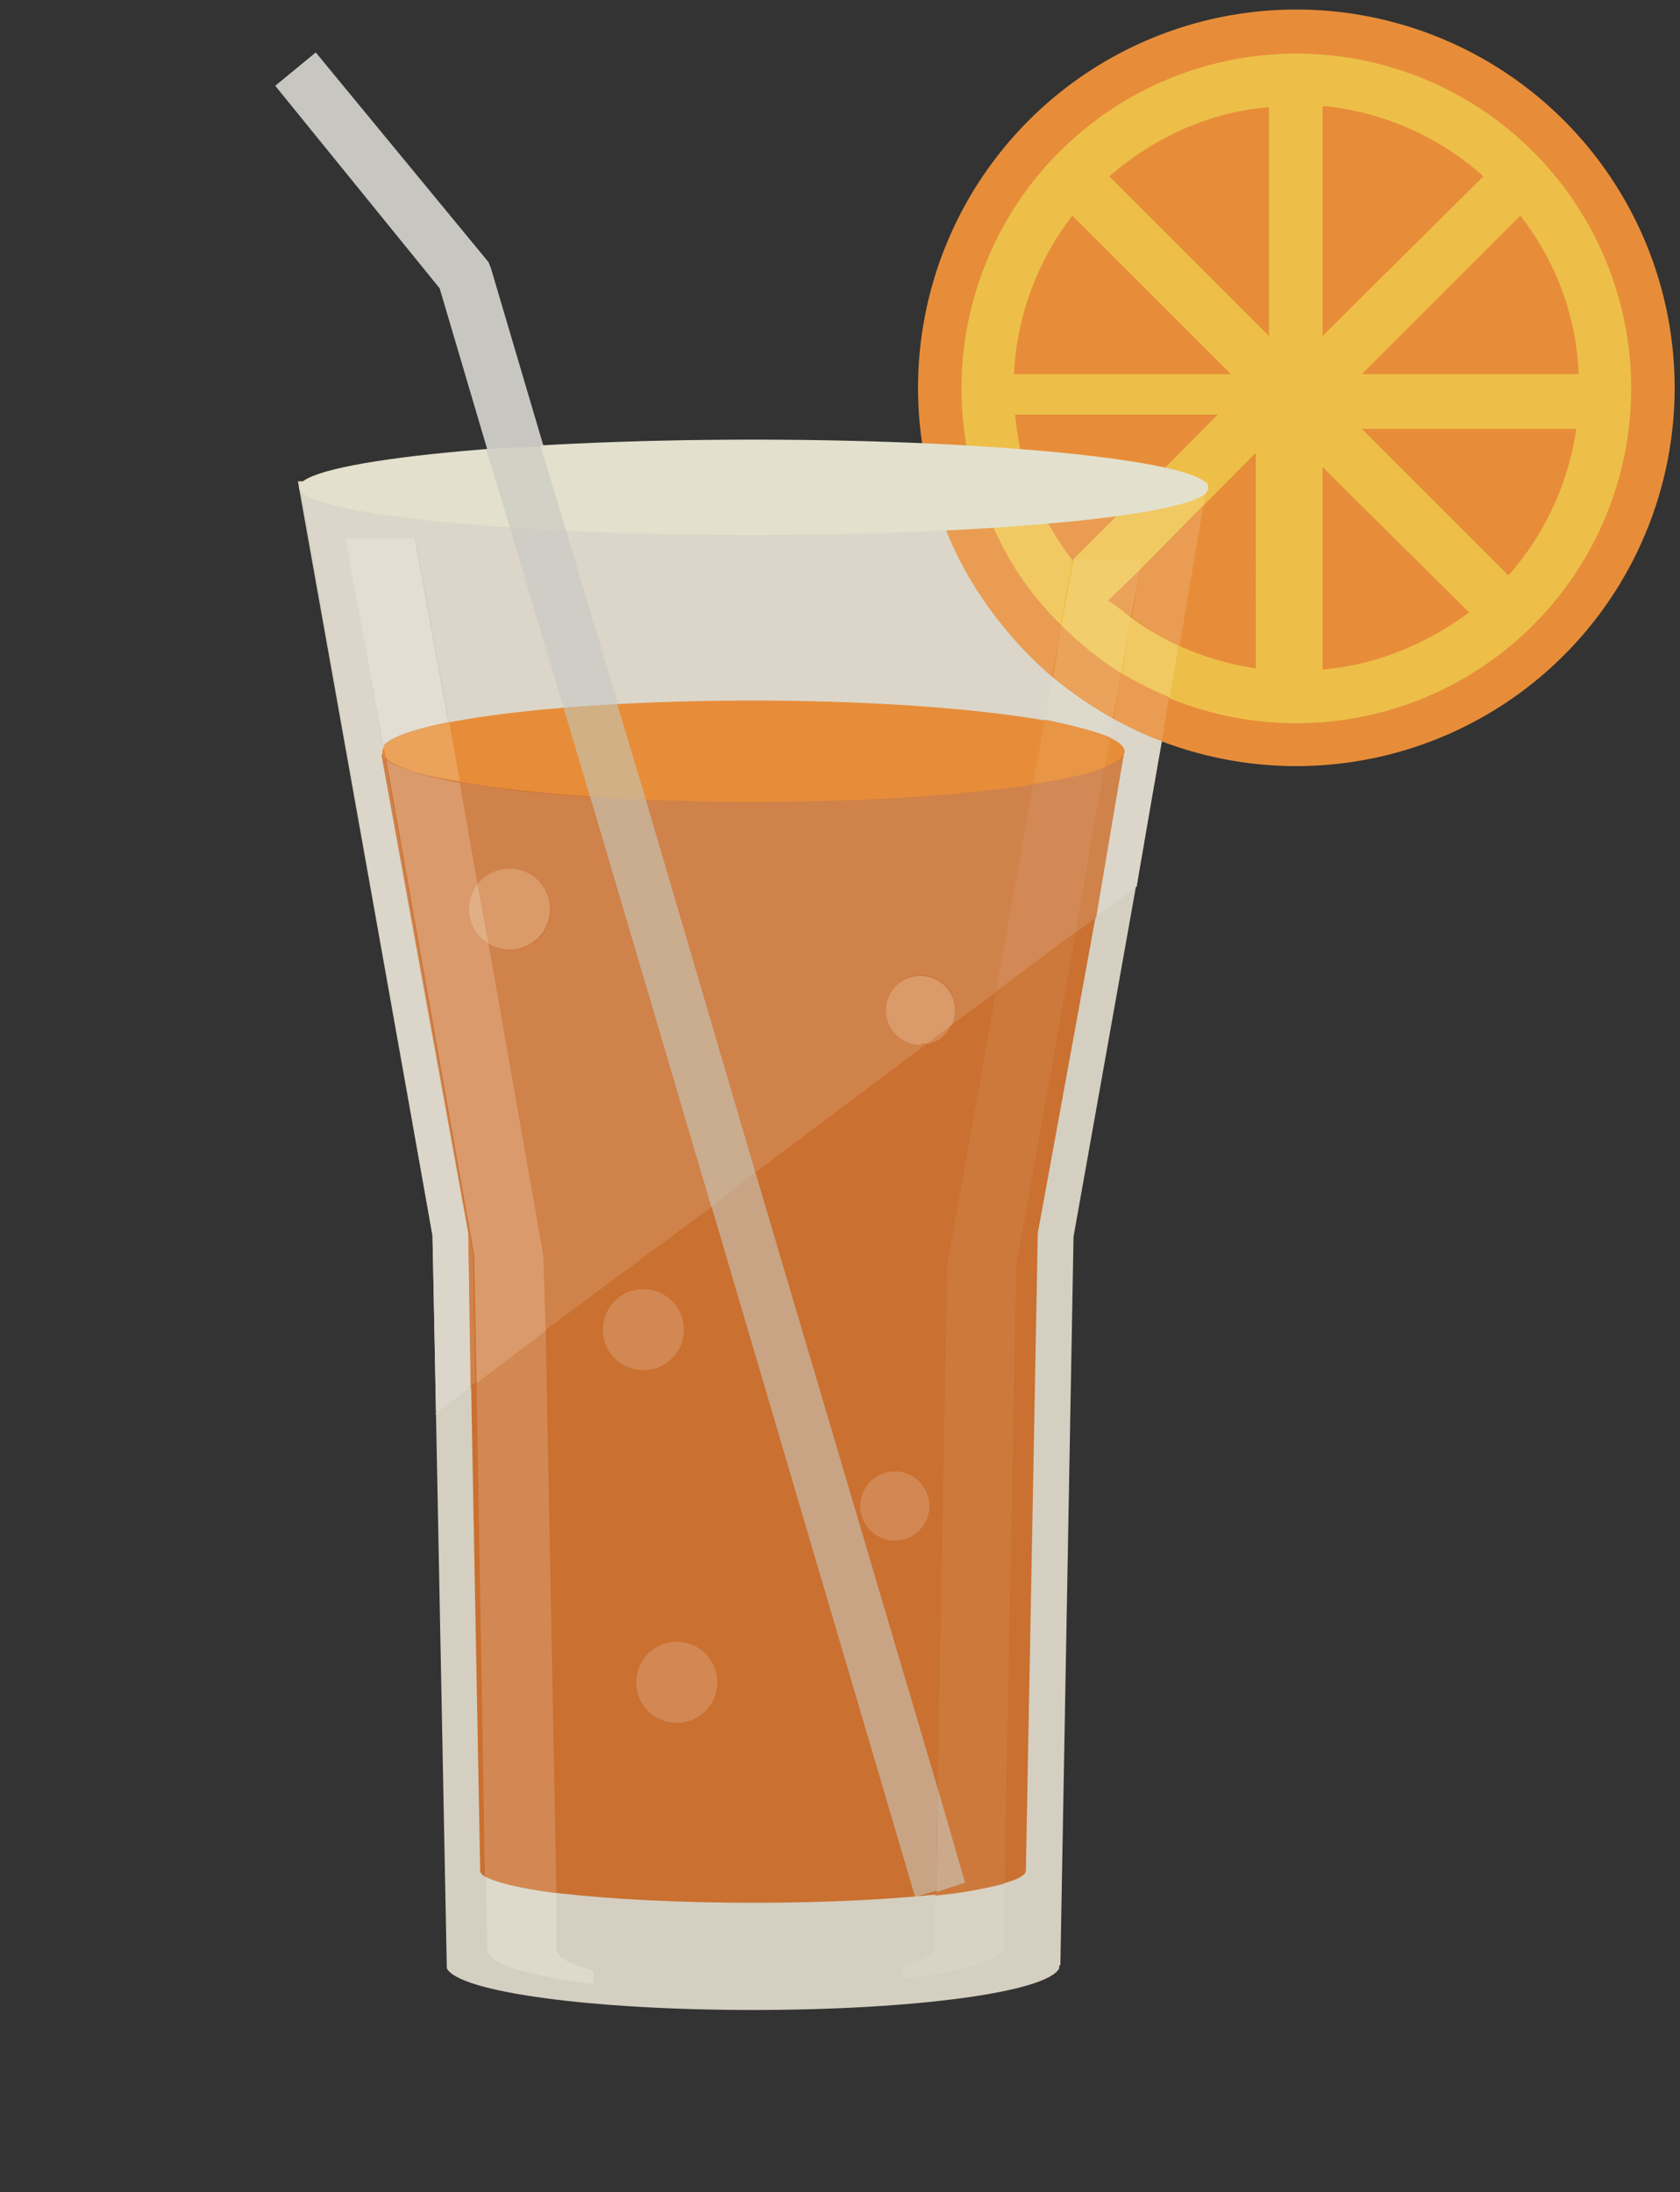 <svg width="141" height="184" xmlns="http://www.w3.org/2000/svg" xmlns:xlink="http://www.w3.org/1999/xlink">
  <rect width="100%" height="100%" fill="#333333" stroke="none"/>
  <defs>
    <path d="M65.7 34.4h-2.2V29h14v5c-3.8.2-7.8.3-11.8.3zm-3.2 0c-4.9-.1-9.6-.3-14-.7v-4.6h14v5.2zm16-.4v-4.9h14v3.7c-4.5.6-9.2 1-14 1.2zm-34-.6c-4.4-.4-8.6-1-12.5-1.6v-2.7h12.5v4.3zm49-.7v-3.6h14v1.2c-4.3 1-9 1.8-14 2.4zm-62.5-1A113 113 0 0 1 19 29h12v2.6zm77.4-1.6v-1h4l-4 1zm0-5H121V12.6h-12.5v12.5zm-15 0h14V12.6h-14v12.5zm-1 0h-14V19c6-.7 10-1.7 10.5-2.8V16l.1-.1v-3.2h3.4V25zm-15 0h-14v-5.4c5.2 0 10-.2 14-.6v6zm-15 0h-14v-6c4 .4 8.8.6 14 .6v5.4zm-18 0H32V12.6h5.4v3.6h.1c.5.9 3 1.7 7 2.3v6.6zm-27.4 0h14V12.6H17v12.5zm-1 0H8a19.2 19.2 0 0 1-6-4.4V13l.3-.4H16v12.5zm109-.8V12.6h4.2c1.3 1.4 2 2.8 2 4.3 0 2.6-2.3 5.1-6.3 7.4zM1 19.2c-.4-.8-.6-1.6-.6-2.3 0-.8.2-1.6.6-2.4v4.7zm127.2-7.6h-3.3V9.4c1.3.7 2.4 1.5 3.3 2.2zm-7.3 0h-12.5v-8A78 78 0 0 1 121 7.5v4.1zm-13.5 0h-14V1c5.1.6 9.8 1.4 14 2.4v8.2zm-15 0h-3.3l.2-11c1 0 2.1.1 3.1.3v10.7zm-55 0H32V2l5.2-.8.2 10.5zm-6.4 0H17V5.2C21 4 25.7 2.9 31 2v9.6zm-15 0H3.3a37 37 0 0 1 12.7-6v6z" id="a"/>
    <path d="M63.5 34.4h-1V29h-14v4.6c-1.4 0-2.7-.2-4-.3V29H32v2.7l-1-.1V29H19a61 61 0 0 1-11-4h8V12.6H2.3l1-1H16v-6l1-.4v6.4h14V2l1-.1v9.7h5.4v1H32v12.5h12.5v-6.6l4 .5v6.1h14v-5.4h1v5.4h14v-6l1-.1v6h14V12.6H89v-1h3.4V1h1v10.7h14V3.4l1 .2v8H121V7.5c1.5.6 2.9 1.2 4 2v2.1h3.3l1 1H125v11.7a55.4 55.4 0 0 1-12.5 4.8h-4v1l-1 .2v-1.2h-14v3.6l-1 .1v-3.7h-14v5h-1v-5h-14v5.3zm45-9.3h12.4V12.6h-12.5v12.5zm-15 0h14V12.6h-14v12.5zm-76.5 0h14V12.6H17v12.5zM2 20.7c-.5-.5-.8-1-1-1.5v-4.7c.2-.5.5-1 1-1.5v7.7z" id="c"/>
  </defs>
  <g fill="none" fill-rule="evenodd">
    <g transform="translate(0 149)">
      <mask id="b" fill="#fff">
        <use xlink:href="#a"/>
      </mask>
      <path d="M65.7 34.4h-2.2V29h14v5c-3.8.2-7.8.3-11.8.3zm-3.2 0c-4.9-.1-9.6-.3-14-.7v-4.6h14v5.2zm16-.4v-4.9h14v3.7c-4.5.6-9.2 1-14 1.2zm-34-.6c-4.4-.4-8.6-1-12.5-1.6v-2.7h12.5v4.3zm49-.7v-3.6h14v1.2c-4.3 1-9 1.8-14 2.4zm-62.5-1A113 113 0 0 1 19 29h12v2.6zm77.4-1.6v-1h4l-4 1zm0-5H121V12.6h-12.5v12.5zm-15 0h14V12.6h-14v12.5zm-1 0h-14V19c6-.7 10-1.7 10.5-2.8V16l.1-.1v-3.2h3.4V25zm-15 0h-14v-5.4c5.2 0 10-.2 14-.6v6zm-15 0h-14v-6c4 .4 8.8.6 14 .6v5.4zm-18 0H32V12.6h5.4v3.6h.1c.5.9 3 1.7 7 2.3v6.6zm-27.4 0h14V12.6H17v12.5zm-1 0H8a19.2 19.2 0 0 1-6-4.4V13l.3-.4H16v12.5zm109-.8V12.6h4.2c1.3 1.4 2 2.8 2 4.3 0 2.6-2.3 5.1-6.3 7.4zM1 19.2c-.4-.8-.6-1.6-.6-2.3 0-.8.2-1.6.6-2.4v4.7zm127.2-7.6h-3.3V9.4c1.3.7 2.4 1.5 3.3 2.2zm-7.3 0h-12.5v-8A78 78 0 0 1 121 7.5v4.1zm-13.5 0h-14V1c5.1.6 9.8 1.4 14 2.4v8.2zm-15 0h-3.3l.2-11c1 0 2.1.1 3.1.3v10.7zm-55 0H32V2l5.2-.8.2 10.5zm-6.4 0H17V5.2C21 4 25.7 2.9 31 2v9.6zm-15 0H3.3a37 37 0 0 1 12.7-6v6z" mask="url(#b)"/>
    </g>
    <g transform="translate(0 149)">
      <mask id="d" fill="#fff">
        <use xlink:href="#c"/>
      </mask>
      <path d="M63.5 34.4h-1V29h-14v4.6c-1.4 0-2.7-.2-4-.3V29H32v2.7l-1-.1V29H19a61 61 0 0 1-11-4h8V12.6H2.3l1-1H16v-6l1-.4v6.4h14V2l1-.1v9.7h5.4v1H32v12.5h12.5v-6.6l4 .5v6.1h14v-5.4h1v5.4h14v-6l1-.1v6h14V12.6H89v-1h3.4V1h1v10.7h14V3.4l1 .2v8H121V7.5c1.5.6 2.9 1.2 4 2v2.1h3.3l1 1H125v11.7a55.4 55.4 0 0 1-12.5 4.8h-4v1l-1 .2v-1.2h-14v3.6l-1 .1v-3.7h-14v5h-1v-5h-14v5.3zm45-9.3h12.4V12.6h-12.5v12.5zm-15 0h14V12.6h-14v12.5zm-76.5 0h14V12.6H17v12.5zM2 20.7c-.5-.5-.8-1-1-1.5v-4.7c.2-.5.5-1 1-1.5v7.7z" mask="url(#d)"/>
    </g>
    <path fill="#C7C6C1" d="M76.8 159.2l-39.9-135-13.8-17 3.4-2.8L41 22l.2.5 40 135.3-4.3 1.3"/>
    <path d="M101.4 40.4H25l11.3 63.3 1.2 61.5c1 2 12.2 3.5 25.7 3.5 13.6 0 24.7-1.5 25.7-3.5v-.2l.1-.1v-.2l1.1-60.9 11.3-63.4" fill="#D4CFC1"/>
    <path d="M32 63l7.3 40.4 1 53.5v.1c0 1.5 10.3 2.7 23 2.7 12.5 0 22.8-1.2 22.8-2.7l1-53.5L94.5 63H32" fill="#CA7030"/>
    <path d="M138.7 32.6a29.9 29.9 0 1 1-59.8 0 29.9 29.9 0 0 1 59.8 0" fill="#EDBF49"/>
    <path d="M108.8 4.5a28 28 0 1 0 0 56.2 28 28 0 0 0 0-56.2m0 59.8a31.7 31.7 0 1 1 0-63.5 31.7 31.7 0 0 1 0 63.5" fill="#E78D39"/>
    <path d="M106.5 9c-5.1.4-9.7 2.6-13.4 5.8l13.4 13.4V9m-3.2 22.4L90 18.1a23.6 23.6 0 0 0-4.9 13.3h18.2M111 9v19.2l13.5-13.4a23.6 23.6 0 0 0-13.4-5.9m3.2 27.1l12.3 12.3c3-3.4 5-7.6 5.7-12.3h-18m0-4.6h18.2c-.2-5-2-9.6-4.9-13.3l-13.3 13.3m-3.3 7.8v17c4.6-.4 8.8-2.2 12.3-4.8L111 39.2m-5.6-1.2L93.1 50.4c3.4 3 7.6 5 12.3 5.7V38m-3.2-3.2h-17c.4 4.6 2.1 8.8 4.8 12.3l12.2-12.3" fill="#E78D39"/>
    <path d="M56.8 144.6a3.4 3.4 0 1 1 0-6.8 3.4 3.4 0 0 1 0 6.8m18.3-15.3a2.9 2.9 0 1 1 0-5.8 2.9 2.9 0 0 1 0 5.8M54 115a3.4 3.4 0 1 1 0-6.8 3.4 3.4 0 0 1 0 6.8m23.8-27.4l2-1.6c-.3.9-1.1 1.5-2 1.6" fill="#D38853"/>
    <path d="M63.4 98.4l-9.2-31.3a222.8 222.8 0 0 0 32.5-1.3l-3 17.4-3.8 2.8a2.9 2.9 0 1 0-2.1 1.6L63.4 98.4" fill="#D0824B"/>
    <path d="M36.6 118.7l-.3-15-11-62.4c1 1.3 7.8 2.3 17.5 3l4.5 15.1c-3.8.3-7 .8-9.6 1.2l-2.8-15.4h-5.8l3 17.5v.7l7.2 40 .2 13-3 2.3" fill="#DBD6C9"/>
    <path d="M39.5 116.5l-.2-13L32 63.3l.3.3 7.4 41.7.2 10.7-.5.4m6.3-4.8l-.2-6.3L41 79.2a3.4 3.4 0 1 0-.9-4.9l-1.5-8.7c2.9.6 6.6 1 10.9 1.3l10.2 34.4-14 10.4M32.2 63" fill="#D0824B"/>
    <path d="M95.4 74.4L96 70l-.7 4.3m.9-5.3l1.2-6.9-1.2 7" fill="#FFFFFE"/>
    <path fill="#F8F7F5" d="M96.1 70.1l.2-1-.2 1"/>
    <path d="M91.9 77l2.4-13.6a.6.6 0 0 0 0-.4c0-.4-.4-.8-1.1-1.1l.2-1.6c1.3.7 2.7 1.4 4.1 1.9l-2.1 12.2-3.5 2.6m-4.2-16.6a216.2 216.2 0 0 0-35.8-1.3l-4.4-14.6a340.2 340.2 0 0 0 32 0c1.9 4.8 5 9 8.8 12.3l-.6 3.6" fill="#DBD6C9"/>
    <path d="M90.3 78.2l2.4-13.8c.9-.3 1.4-.7 1.6-1L92 77l-1.6 1.2m4-15.2" fill="#D0824B"/>
    <path d="M98.2 58.5a28 28 0 0 1-4-2l.7-4.7c1.3 1 2.6 1.7 4 2.4l-.7 4.3m-9.1-6a28.2 28.2 0 0 1-5.8-8.2l4.7-.4a24 24 0 0 0 2 3.1l-1 5.5m6.7-4.7l.1-.9h-5.7l3.6-3.6c4.2-.6 6.9-1.2 7.5-2l-.2 1.1-5.3 5.4" fill="#F1C962"/>
    <path d="M97.5 62.2c-1.4-.5-2.8-1.2-4-1.9l.6-3.8a28 28 0 0 0 4 2l-.6 3.7m-9.2-5.4c-3.8-3.3-7-7.5-8.9-12.3l4-.2c1.3 3 3.3 5.9 5.7 8.2l-.8 4.3M99 54.2c-1.5-.7-2.8-1.5-4-2.4l.7-4 5.3-5.4-2 11.8M90 47c-.8-1-1.4-2-2-3l5.7-.7-3.6 3.6v.1H90" fill="#EA9D52"/>
    <path d="M25.1 40.7v-.3h.3a1 1 0 0 0-.3.3" fill="#DBD6C9"/>
    <path d="M101.3 40.7a1 1 0 0 0-.3-.3h.4v.3" fill="#F1C962"/>
    <path d="M77.3 87.7a2.9 2.9 0 1 1 2.6-1.7l-2.1 1.6h-.5m-34.5-7.9c-.7 0-1.3-.2-1.8-.5l-.9-5a3.4 3.4 0 1 1 2.7 5.5" fill="#DA9A6A"/>
    <path d="M101.4 41c0 2.1-17.1 3.9-38.2 3.9-21 0-38.1-1.8-38.1-4 0-2.1 17-4 38.1-4s38.2 1.9 38.2 4" fill="#E3E1CD"/>
    <path d="M94.4 63c0 2.4-14 4.3-31.2 4.3s-31.1-2-31.1-4.2c0-2.4 14-4.3 31.1-4.3 17.2 0 31.2 2 31.2 4.3" fill="#E78D39"/>
    <path d="M76.8 159.2l-17.1-58 3.7-2.8 15.3 51.7-.1 8.6-1.8.5" fill="#C8A485"/>
    <path d="M59.7 101.3L49.5 66.8c1.5.2 3 .2 4.7.3l9.2 31.3-3.7 2.9" fill="#CAAC8F"/>
    <path d="M47.3 59.4l-4.5-15.1 4.7.2 4.3 14.6-4.5.3" fill="#CFCDC5"/>
    <path d="M40.9 37.7l-.2-.7.2.7" fill="#DEDED9"/>
    <path d="M41 37.7l-.3-.7 4.2-1.2.5 1.7-4.5.2" fill="#C7C6C1"/>
    <path d="M47.5 44.5l-4.7-.2-2-6.6h.1l4.5-.2 2.1 7" fill="#D2D1C6"/>
    <path d="M54.2 67.1c-1.7 0-3.2-.1-4.7-.3l-2.2-7.4 4.5-.3 2.4 8" fill="#D2B086"/>
    <path d="M75.8 166v-1c1.4-.4 2.4-.9 2.6-1.4v-.4l.1-4.2a38 38 0 0 0 5.8-1v5.6h-.1c-.5 1-3.7 1.9-8.4 2.5" fill="#D8D3C5"/>
    <path d="M78.5 159v-.3l2.5-.8-2.3-7.8.8-43.9 4.1-23 6.7-5-5 28-1 51.9a38 38 0 0 1-5.8 1" fill="#CD793C"/>
    <path d="M83.6 83.2l3.1-17.4c2.6-.4 4.7-.8 6-1.4l-2.4 13.8-6.7 5" fill="#D38955"/>
    <path d="M93.2 61.9c-1.2-.5-3-1-5.5-1.5l.6-3.6c1.6 1.3 3.3 2.5 5.1 3.5l-.2 1.6" fill="#DDDACC"/>
    <path d="M94.1 56.5a28.2 28.2 0 0 1-5-4l1-5.5v-.1h5.7l-.1.9-2.6 2.6 1.8 1.4-.8 4.7" fill="#F2CD6B"/>
    <path d="M93.4 60.3c-1.8-1-3.5-2.2-5-3.5l.7-4.3c1.5 1.5 3.2 2.9 5 4l-.7 3.8m1.6-8.5l-2-1.4 2.7-2.6-.8 4M90 47v-.1h.1v.1" fill="#EBA35C"/>
    <path d="M86.7 65.8l1-5.4c2.4.5 4.3 1 5.5 1.5l-.5 2.5c-1.3.6-3.4 1-6 1.4" fill="#E89546"/>
    <path fill="#CBAA8C" d="M78.6 158.7l.1-8.6L81 158l-2.4.8"/>
    <path d="M49.8 166.5c-5-.6-8.3-1.5-8.8-2.6h-.1l-.1-6.4c.8.5 2.9 1 5.9 1.4v5h.1c.3.6 1.3 1 3 1.5v1" fill="#DDDACC"/>
    <path d="M46.7 158.9c-3-.4-5-.9-6-1.4l-.7-41.4 5.8-4.4.9 47.2" fill="#D38853"/>
    <path d="M32.2 62.7L29 45.2h5.8l2.8 15.4c-3 .6-5 1.3-5.5 2" fill="#E3DED2"/>
    <path d="M40 116.1l-.2-10.7-7.4-41.7c.7.7 3 1.4 6.2 2l1.5 8.6a3.4 3.4 0 0 0 .9 4.9l4.6 26.2.2 6.3-5.8 4.4" fill="#DA9A6B"/>
    <path d="M41 79.2a3.4 3.4 0 0 1-.9-5l.9 5" fill="#E2AF85"/>
    <path d="M38.6 65.6c-3.3-.5-5.5-1.2-6.2-2l-.2-1c.5-.7 2.5-1.4 5.5-2l.9 5" fill="#EBA25A"/>
  </g>
</svg>
